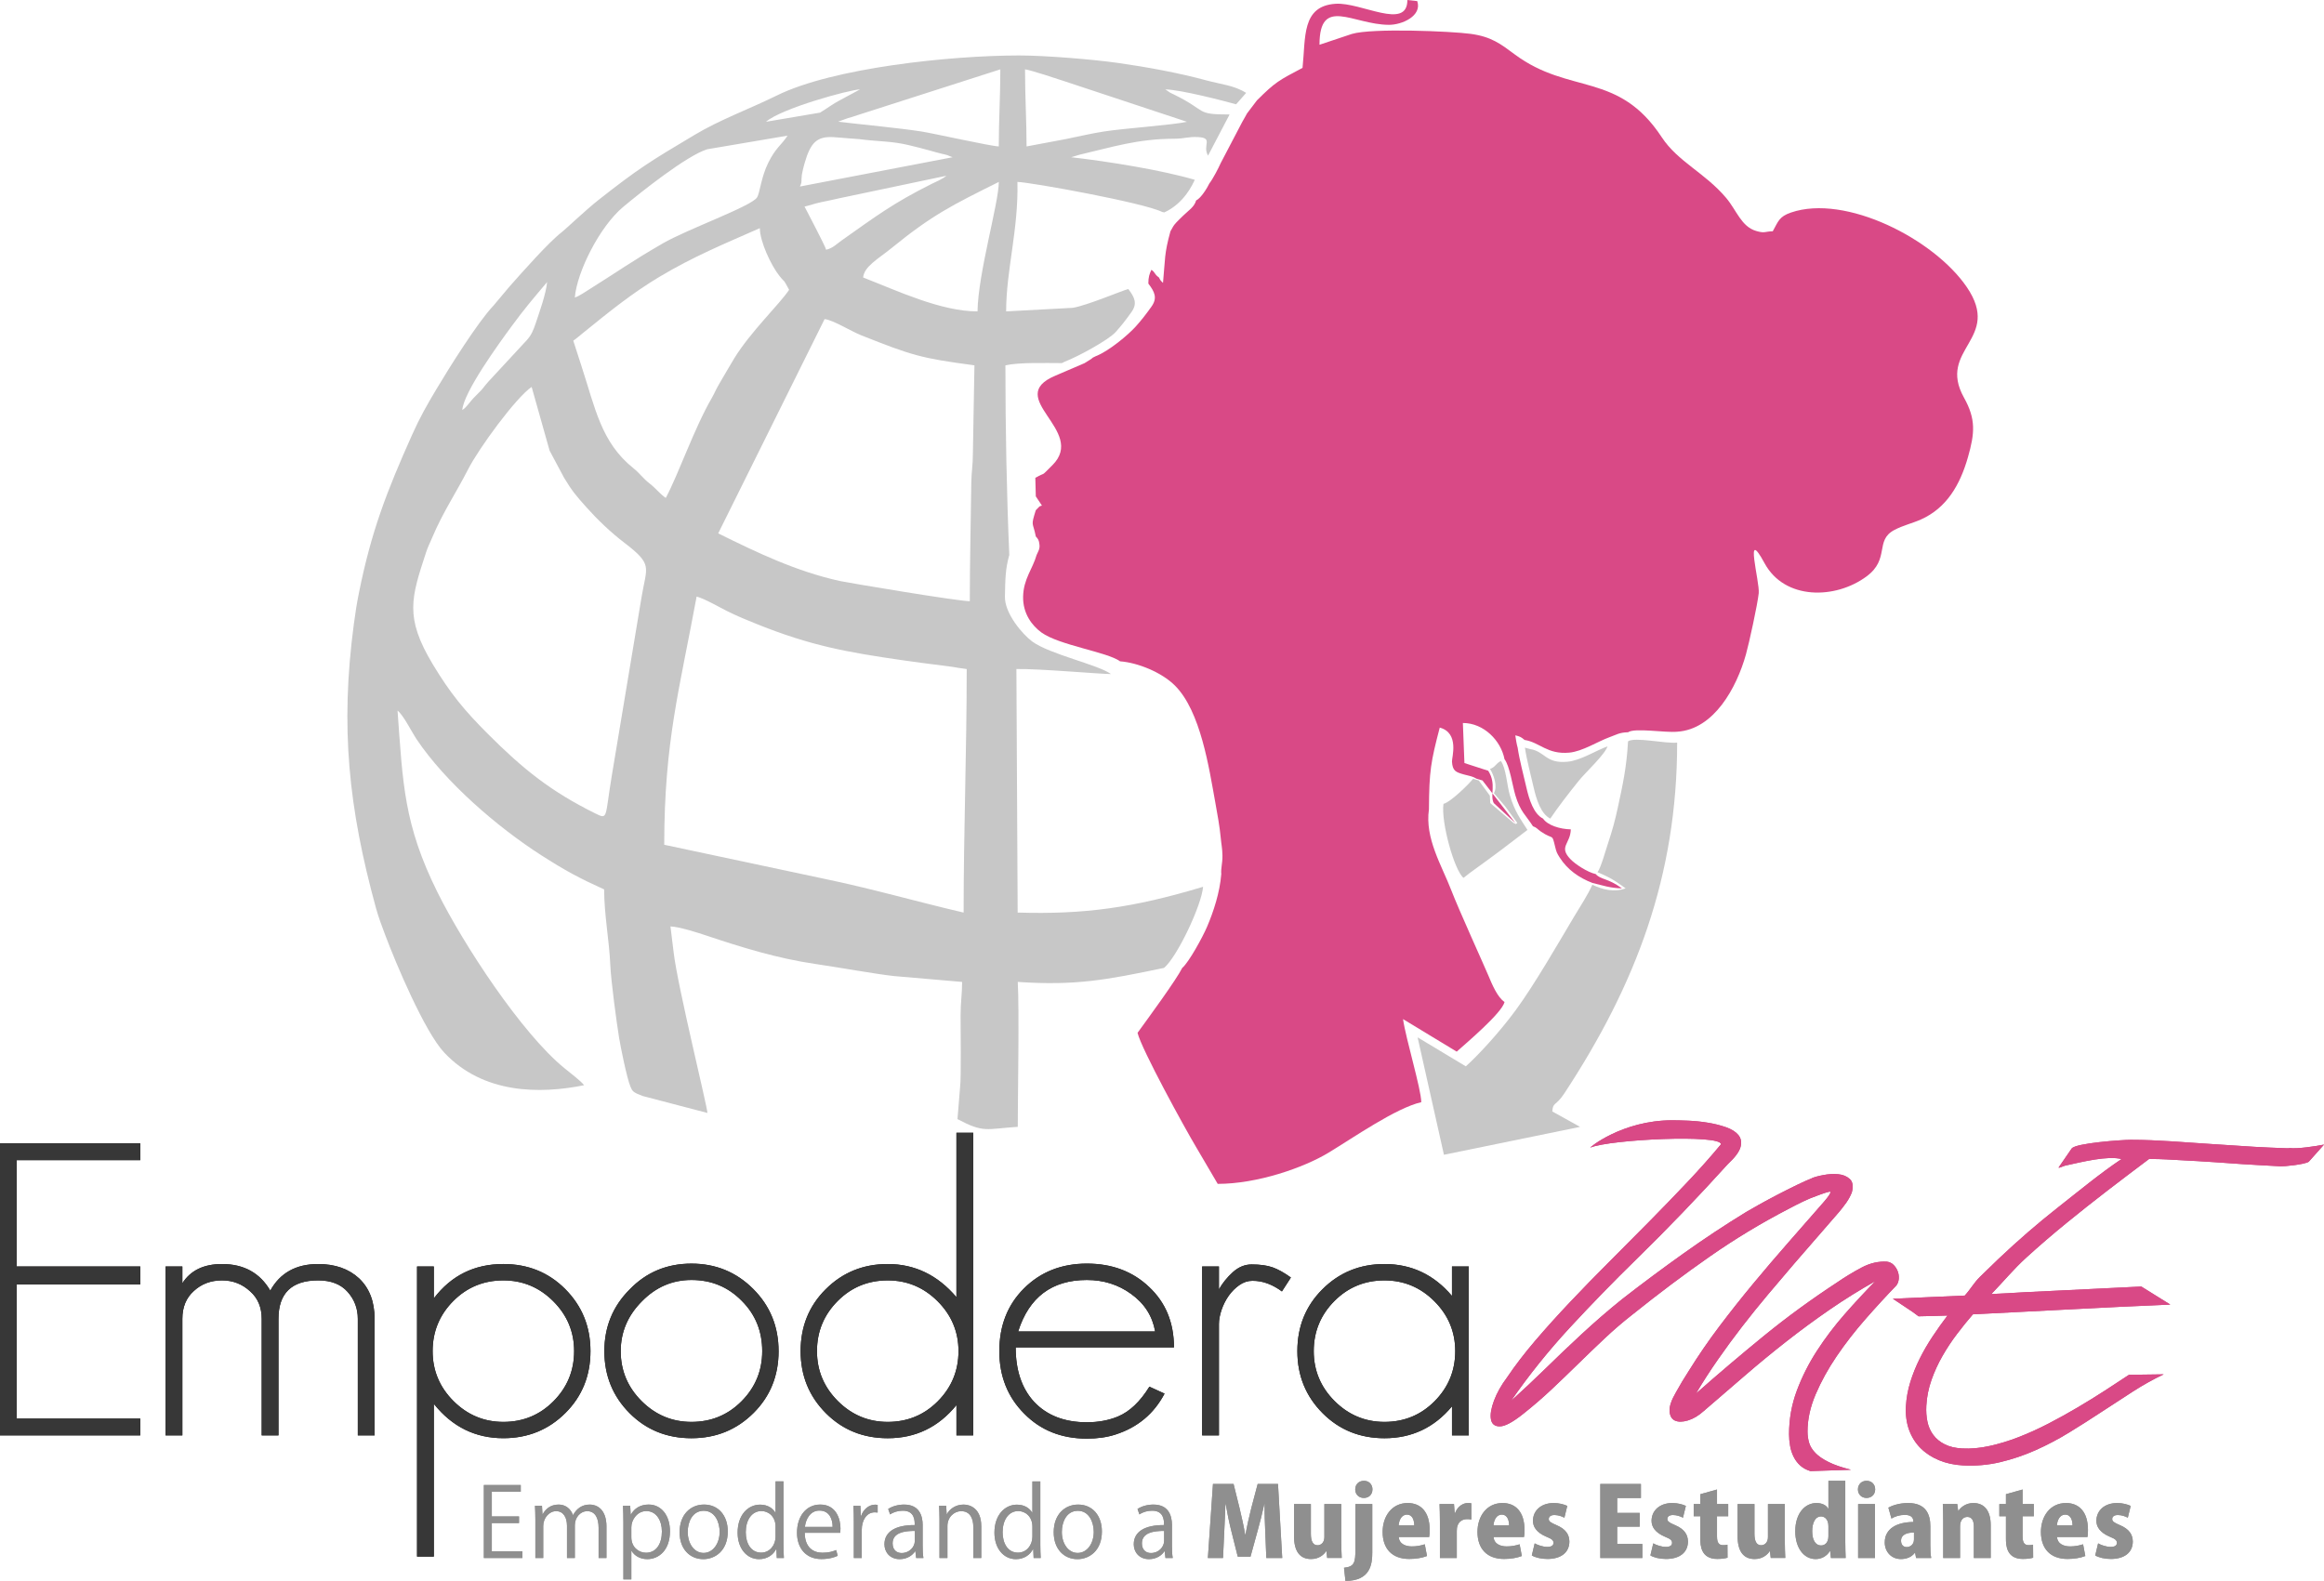 <svg xmlns="http://www.w3.org/2000/svg" xmlns:xlink="http://www.w3.org/1999/xlink" xmlns:xodm="http://www.corel.com/coreldraw/odm/2003" xml:space="preserve" width="46.252mm" height="31.468mm" style="shape-rendering:geometricPrecision; text-rendering:geometricPrecision; image-rendering:optimizeQuality; fill-rule:evenodd; clip-rule:evenodd" viewBox="0 0 1605.75 1092.48"> <defs>  <style type="text/css">   <![CDATA[    .fil2 {fill:#181717}    .fil5 {fill:#373737}    .fil0 {fill:#C7C7C7}    .fil1 {fill:#D94986}    .fil4 {fill:#8F8F8E;fill-rule:nonzero}    .fil7 {fill:#8F8F8F;fill-rule:nonzero}    .fil3 {fill:#BD487C;fill-rule:nonzero}    .fil6 {fill:#D94986;fill-rule:nonzero}   ]]>  </style> </defs> <g id="Capa_x0020_1">    <g>   <path class="fil0" d="M665.81 630.64c-33.05,-7.7 -63.34,-16.55 -97.06,-23.51l-109.8 -23.36c0,-71.29 10.6,-107.57 22.37,-171.5 4.9,1.14 15.76,7.33 20.94,9.95 7.03,3.54 14.16,6.44 21.52,9.38 36.09,14.41 60.26,18.96 99.96,24.67 8.18,1.17 18.76,2.58 27.26,3.63 13.74,1.72 4.79,0.8 16.94,2.44 0,57.13 -2.13,111.11 -2.13,168.3zm-298.47 -363.25l12.41 44.04 10.01 18.76c5.66,9.39 8.44,12.52 15.13,20.04 7.69,8.64 17.01,17.6 26.38,24.74 20.12,15.38 15.57,16.34 12.02,37.59l-20.54 123.27c-4.88,29.32 -2.48,30.71 -11.36,26.33 -30.73,-15.19 -49.88,-30.58 -74.13,-54.83 -16.51,-16.51 -25.99,-27.99 -38.15,-48.14 -19.71,-32.69 -14.91,-46.23 -4.77,-77.33 1.34,-4.1 2.78,-6.72 4.37,-10.54 7.07,-16.96 16.96,-31.7 24.6,-46.77 7.41,-14.62 33.26,-49.96 44.03,-57.16zm302.74 148.07c-8.33,0 -84.49,-12.8 -89.62,-13.93 -30.09,-6.6 -57.07,-19.5 -84.22,-32.95l73.51 -148.07c5.5,0.45 18.55,8.51 25.1,11.11 35.85,14.21 41.12,15.83 78.43,20.84l-1.07 60.72c0.01,8.24 -1.02,13.41 -1.1,20.2 -0.35,28.42 -1.03,54.22 -1.03,82.07zm-210.06 -71.38c-3.99,-2.67 -6.74,-6.54 -11.27,-10.03 -4.38,-3.38 -6.79,-7.04 -10.95,-10.36 -22.56,-18 -26.47,-41.59 -36.24,-71.35l-5.46 -16.91c2.13,-1.42 4.74,-3.74 7.13,-5.66 16.94,-13.72 33.26,-27.03 52.2,-38.35 23.8,-14.23 44.46,-22.67 69.58,-33.75 0,9.23 7.86,26.01 13.68,33.19 4.66,5.77 1.7,0.56 6.55,9.42 -6.8,10.15 -26.71,29.05 -37.89,47.32 -3.92,6.39 -6.81,11.65 -10.65,18.1 -1.97,3.31 -2.99,6.04 -4.76,9.1 -12.34,21.25 -22.77,52.03 -31.91,69.29zm-140.61 -60.72c1.05,-12.63 25.17,-45.76 33.93,-57.69 9.26,-12.61 14.49,-18.64 24.67,-30.73 -0.66,7.9 -5.37,20.98 -7.84,28.38 -1.74,5.17 -3.04,8.28 -6.27,11.84l-26.64 28.77c-4.28,4.85 -2.12,3.26 -8.53,9.58 -5.07,4.99 -5.55,7.32 -9.32,9.85zm356 -68.17c-25.28,0 -55.27,-14.18 -79.03,-23.44 0.64,-7.63 10.74,-13.09 19.33,-20.08 28.4,-23.14 41.97,-29.79 74.41,-45.95 0,14.57 -14.29,62.78 -14.71,89.48zm-104.6 -42.61c-0.64,-2.73 -13.23,-26.45 -14.91,-29.83 4.05,-0.94 7.42,-2.23 11.79,-3.11 4.49,-0.92 7.69,-1.57 12.28,-2.64l73.93 -15.55c-2.65,2.3 -7.1,4.09 -10.29,5.68 -26.48,13.26 -38.09,22.08 -62.14,39.07 -3.43,2.41 -5.93,5.28 -10.66,6.38zm-18.11 -43.69c1.7,-3.55 0.71,-3.7 1.36,-8.23 0.25,-1.79 1.2,-5.61 1.83,-7.75 4.15,-14.43 8.49,-18.86 20.23,-18.13l17.83 1.39c11.78,1.59 22.69,1.31 34.18,4.18 4.63,1.15 10.64,2.56 15.25,3.93 2.55,0.76 5.3,1.49 7.55,2.03 1.65,0.39 1.9,0.38 3.43,0.83l3.81 1.52 -105.46 20.23zm-155.53 76.7c1.48,-17.78 17.21,-49.04 33.34,-62.54 12.26,-10.25 43.92,-35.48 58.1,-39.9l55.57 -9.42c-4.69,7.02 -8.09,8.21 -13.31,18.65 -5.07,10.13 -5.77,20.99 -7.84,24.11 -4.11,6.2 -47.88,21.75 -65.18,31.76 -21.84,12.63 -30.57,19.11 -49.81,31.15 -2.72,1.7 -8.23,5.49 -10.86,6.18zm311.06 -157.66c3.53,0.3 23.58,6.98 27.83,8.39l84.02 27.83c-9.65,2.25 -42.27,4.41 -57.22,6.7 -8.22,1.25 -17.7,3.49 -26.66,5.29l-26.9 5.06c0,-17.76 -1.07,-34.36 -1.07,-53.26zm-18.12 53.26c-5.36,-0.12 -45.8,-9.16 -53.56,-10.35 -15.87,-2.44 -40.28,-4.69 -57.23,-6.7 0.22,-0.15 0.56,-0.6 0.67,-0.39l5.47 -1.99c2.39,-0.65 4.37,-1.28 7.3,-2.28l98.41 -31.56c0,19.08 -1.07,34.97 -1.07,53.26zm-95.87 -39.41l-13.86 7.45c-4.79,2.46 -9,5.73 -13.77,8.6l-37.35 6.32c10.69,-9.28 57.88,-22.21 64.98,-22.37zm210.93 0l-2.08 -1.23 2.08 1.23zm-210.93 0l2.29 -0.59 -2.29 0.59zm210.06 607.09c9.14,-7.74 25.97,-43.31 26.96,-56.06 -48.34,14.6 -82.44,19.21 -128.11,17.82l-0.87 -168.3c14.88,-0.33 58.02,3.48 65.35,3.48 -8.65,-6.42 -42.14,-13.59 -54.32,-22.43 -6.48,-4.69 -19.22,-19.35 -18.96,-31.12 0.25,-12.19 0.28,-19.06 3.02,-28.76 -1.85,-42.62 -2.69,-88.55 -2.69,-131.02 9.37,-2.18 28.05,-1.56 39.02,-1.56l2.13 -1.04c8.99,-3.45 30.03,-14.86 35.06,-20.45 4.13,-4.59 6.94,-8.26 10.84,-13.69 4.24,-5.94 2.36,-10.12 -2.13,-16.01 -4.03,0.97 -28.73,11.47 -38.4,12.99l-46.01 2.47c0,-28.51 8.59,-56.47 7.8,-89.48 9.7,0.32 87.51,14.44 100.01,20.77l1.49 0.31c13.85,-6.38 19.63,-19.56 21.03,-22.54 -22.78,-6.69 -59.38,-12.62 -85.35,-15.59l5.72 -1.74c23.11,-5.35 39.86,-10.97 65.66,-11.05 6.8,-0.01 9.32,-1.46 16.01,-1.15 11.31,0.54 2.91,5.65 7.14,12.82l14.87 -28.42c-24.07,0 -14.79,-2.19 -38.38,-13.78 -1.43,-0.7 -1.73,-0.78 -2.85,-1.41l-3.17 -2.16c10.67,0.23 40.15,7.86 48.91,10.31l6.93 -7.88c-8.18,-5.21 -17.46,-5.93 -27.29,-8.6 -19.24,-5.23 -41.15,-9.26 -61.39,-12.12 -17.66,-2.5 -50.52,-5.16 -68.37,-5.15 -47.39,0.06 -128.39,8.5 -167.26,27.69 -18.85,9.31 -38.81,16.46 -56.89,27.26 -31.03,18.52 -38.42,23 -66.06,44.73 -9.31,7.33 -22.66,20.15 -25.55,22.38 -9.32,7.19 -27.67,28.07 -36.03,37.48l-11.19 13.31c-10.86,11.39 -30.72,43.14 -39.34,57.59 -6.68,11.18 -11.44,19.49 -17.03,31.99 -17.27,38.64 -28.07,66.29 -36.67,109.26 -1.42,7.12 -2.33,12.77 -3.43,21.08 -9.55,71.6 -3.62,127.47 15.24,196.33 1.8,6.54 4.09,12.51 6.24,18.26 7.58,20.28 27.43,67.25 40.88,81.63 26.93,28.77 66.21,28.79 96.7,22.62 -1.7,-2.53 -10.51,-9.27 -13.69,-11.87 -29.36,-23.92 -69.5,-85.07 -87.52,-121.29 -23.45,-47.14 -23.98,-75.32 -27.68,-125.71 3.94,2.89 9.77,14.72 13.19,19.83 19.88,29.69 55.8,60.69 86.08,80.1 16.66,10.68 26.06,15.73 43.48,23.64 0,17.4 3.53,35.24 4.25,52.21 0.48,10.95 4.32,39.57 6.09,50.38 1.06,6.52 5.38,27.86 7.84,33.71 1.31,3.1 1.69,3.94 8.45,6.46l44.74 11.71c-0.1,-4.52 -20.6,-87.41 -23.34,-110.87l-2.21 -18.03c5.92,0.14 19.64,4.57 24.64,6.25 23.82,7.99 49.32,15.9 75.16,19.64 15.39,2.24 42.85,7.15 54.46,8.39l47.26 4.07c0,8.67 -1.08,14.01 -1.06,23.43 0.01,8.36 0.45,43.29 -0.3,48.72l-1.84 22.66c18.29,9.68 19.46,6.79 41.65,5.33 0,-19.96 1.1,-81.01 0,-100.14 39.71,2.67 60.87,-1.26 101.09,-9.7z"></path>  </g>  <path class="fil0" d="M1103.81 602.75c6.49,2.85 9.48,3.88 19.4,11.15 -8.14,2.94 -16.12,0.8 -22.98,-2.5 -3.66,7.95 -7.91,14.12 -12.43,21.72 -11.47,19.26 -27.65,47.41 -40.52,64.93 -11.92,16.23 -26.7,31.88 -34.47,38.84l-33.33 -20.04 18.2 81.15 94.04 -19.28 -19.18 -10.65c0.57,-6.93 2.24,-3.18 8.52,-12.78 49.25,-75.05 77.76,-149.9 77.76,-242.11 -8.19,0.85 -29.35,-4.13 -33.94,-0.88 -1.01,18.16 -3.67,30.05 -7.18,46.34 -1.77,8.3 -3.87,15.79 -6.42,23.41 -1.72,5.18 -5.13,17.56 -7.49,20.71z"></path>  <path class="fil0" d="M1029.53 531.38c2.63,4.16 5.4,12.19 2.67,16.72l7.87 9.25 8.3 11.33 -0.95 0.77 -1.66 -0.77 -16.08 -13.72 -0.27 -5.13 -7.66 -10.5 -3.94 -1.14c-2.65,3.42 -15.53,16.17 -20.45,17.31 -1.82,12.44 7.53,46.14 13.86,51.15 3.51,-3.09 13.14,-9.58 26.31,-19.52l17.86 -13.61c-4.78,-7.55 -8.73,-12.51 -12.14,-23.91 -2,-6.69 -2.66,-19.06 -6.26,-23.74 -3.76,2 -3.72,4.24 -7.47,5.51z"></path>  <path class="fil0" d="M1057.14 517.61l-3.5 -0.95c1.17,8.27 4.1,19.08 6.01,27.45 1.96,8.61 5.14,18.43 11.52,21.57 5.06,-7.59 12.74,-17.53 19.81,-26.31 4.3,-5.33 18.05,-18.13 19.72,-23.61 -7.93,2.86 -18.62,9.8 -27.67,10.63 -15.26,1.42 -15.38,-7.14 -25.89,-8.77z"></path>  <path class="fil1" d="M868.55 69.25l-6.93 9.14c-1.13,2.16 -2.03,3.59 -3.25,5.78l-14.87 28.41c-1.58,3.57 -5.47,11.1 -7.91,14.2 -1.4,2.96 -5.75,10.17 -9.13,11.73 -1.24,4.58 -5.61,7.19 -8.79,10.36 -1.79,1.8 -3.13,2.96 -4.83,4.78 -2.57,2.77 -2.31,3.21 -4.12,6.15 -4.36,15.68 -3.59,19.18 -5.15,35.71 -1.6,-1.73 -1.37,-0.99 -2.81,-3.76 -3.54,-2.57 -2.08,-3.04 -5.19,-5.33 -1.38,2.87 -2.13,5.11 -2.13,9.53 4.5,5.89 6.37,10.07 2.12,15.99 -3.9,5.45 -6.7,9.1 -10.84,13.71 -5.02,5.59 -18.52,17 -27.51,20.44l-2.13 1.05c-1.58,1.39 -0.49,0.47 -2.47,1.79 -0.75,0.5 -2.68,1.72 -3.28,2.04l-20.12 8.63c-36.31,15.3 22.05,37.85 -2.06,61.86 -9.08,9.06 -3.73,4.09 -11.8,8.76l0.33 12.79 4.25 6.39c-1.94,0.51 -1.08,0.22 -2.17,1.03l-2.1 2.17c-3.59,11.6 -2.01,7.67 0.02,18.11 1.53,1.78 2.2,2.33 2.54,5.76 0.28,2.85 -0.57,3.93 -1.98,7.02 -2.74,9.7 -9.08,16.57 -9.33,28.76 -0.25,11.77 6.2,20.14 12.68,24.84 12.18,8.83 45.67,13.5 54.32,19.92 12.09,0.88 28.71,7.55 37.92,16.77 17.77,17.77 23.54,56.93 27.87,80.77 1.4,7.67 3.07,17.02 3.71,23.99 0.49,5.33 1.14,7.5 1.23,12.66 0.08,5.54 -1.19,8.91 -0.81,12.81 -0.99,12.7 -5.34,25.93 -9.79,36.36 -3.13,7.35 -12.62,24.63 -17.17,28.5 -4.1,8.24 -23.6,34.82 -30.89,44.86 2.6,11.18 32.98,66.46 40.42,78.89l14.97 25.5c27.31,0 59.36,-11.14 76.5,-21.51 17.57,-10.62 46.59,-30.9 64.14,-34.95 0,-8.87 -10.65,-43.72 -12.6,-57.41l37.09 22.49c6.72,-6.02 31.21,-26.66 33.06,-34.31 -4.94,-3.25 -8.71,-12.31 -11.31,-18.57 -2.56,-6.15 -20.22,-44.95 -25.56,-58.8 -6.52,-16.94 -18.3,-35.77 -15.38,-55.79 0.15,-26.58 1.32,-32.92 7.47,-56.46 13.77,3.68 8.29,20.75 8.45,23.44 0.38,6.64 2.76,7.37 8.18,8.93 4.04,1.15 5.69,1.06 8.94,3.01l3.94 1.14 22.66 29.35 -14.83 -13.69c-2.88,-5.6 2.08,-12.98 -3.84,-22.35l-16.45 -5.33 -1.07 -27.69c14.51,0 26.33,12.26 28.76,25 3.6,4.67 5.52,18.3 7.52,24.99 3.41,11.41 7.36,13.84 12.14,21.38 2.68,0.92 2.71,1.74 5.45,3.64 8.91,6.15 7.52,0.81 9.85,10.42 0.92,3.83 1.29,4.55 3.15,7.5 5.33,8.42 13.29,14.02 22.62,17.6 7.52,1.8 11.99,3.53 20.44,3.76 -9.91,-7.26 -14.64,-5.86 -18.13,-9.88 -5.56,-1.2 -14.01,-6.67 -17.53,-10.36 -8.29,-8.7 0.07,-10.45 0.3,-20.54 -7.54,-0.16 -16.04,-2.81 -19.17,-7.43 -6.39,-3.15 -9.58,-12.97 -11.54,-21.58 -1.91,-8.37 -4.84,-19.18 -6.01,-27.45 -0.47,-1.4 -1.47,-6.69 -1.63,-8.51 3.32,0.77 4.21,1.31 6.39,3.18 10.51,1.63 15.66,10.18 30.93,8.77 9.05,-0.83 19.74,-7.76 27.67,-10.63 4.69,-1.64 6.75,-3.33 12.93,-3.45 4.58,-3.25 25.73,0.47 33.94,-0.38 25.41,-1.59 41.04,-30.39 47.48,-53.34 2.25,-8.02 8,-34.46 8.85,-42.33 0.86,-7.83 -10.4,-47.46 4.03,-20.78 13.85,25.58 48.99,25.09 70.52,9.1 16.28,-12.1 5.46,-24.78 19.11,-32.03 6.09,-3.22 12.26,-4.56 18.32,-7.24 17.75,-7.86 27.09,-23.82 32.58,-43.06 4.76,-16.68 5.56,-26.31 -2.72,-41.15 -18.88,-33.85 26.64,-40.2 1.9,-76.46 -22.64,-33.21 -83.76,-64.4 -121.42,-51.5 -8.27,2.83 -8.78,6.09 -12.62,12.96 -5.74,0.12 -5.34,1.58 -11.45,-0.21 -10.31,-3.01 -13.53,-14.32 -20.81,-22.91 -14.63,-17.3 -33.3,-24.92 -44.43,-41.85 -30.09,-45.74 -63.64,-29.12 -101.52,-57.21 -9.81,-7.28 -16.11,-12.27 -30.5,-14.24 -13.17,-1.81 -68.05,-4.14 -82.12,0.06l-22.35 7.47c0,-33.93 23.01,-13.89 47.95,-13.77 9.05,0.05 23.09,-6.17 19.59,-16.4l-6.82 -0.74c0,21.21 -31.93,1.37 -49.71,2.6 -23.5,1.6 -20.48,23.32 -22.73,44.28 -16.33,8.64 -18.64,9.64 -31.42,22.38z"></path>  <path class="fil2" d="M96.92 991.91l0 -11.59 -85.34 0 0 -92.69 85.34 0 0 -12.45 -85.34 0 0 -73.47 85.34 0 0 -11.59 -96.92 0 0 201.78 96.92 0zm202.83 46.22l0 0 0 37.56 -11.59 0 0 -28.97 0 0 0 -171.54 11.59 0 0 22.05c12.05,-15.82 28.07,-23.73 48.04,-23.73 16.96,0 31.18,5.74 42.68,17.24 11.67,11.67 17.51,25.99 17.51,42.95 0,16.95 -5.75,31.18 -17.23,42.67 -11.68,11.69 -26,17.51 -42.96,17.51 -19.4,0 -35.41,-7.91 -48.04,-23.74l0 67.99zm715.07 -46.22l0 -116.72 -11.59 0 0 20.36c-12.44,-14.7 -27.99,-22.05 -46.64,-22.05 -16.95,0 -31.27,5.84 -42.95,17.53 -11.49,11.49 -17.24,25.71 -17.24,42.67 0,16.95 5.85,31.27 17.53,42.95 11.49,11.49 25.72,17.23 42.67,17.23 18.85,0 34.39,-7.34 46.64,-22.03l0 20.06 11.59 0zm-9.33 -58.21c0,13.56 -4.8,25.14 -14.41,34.76 -9.42,9.42 -20.91,14.14 -34.48,14.14 -13.37,0 -24.86,-4.82 -34.48,-14.42 -9.6,-9.61 -14.4,-21.1 -14.4,-34.47 0,-13.57 4.8,-25.16 14.4,-34.76 9.42,-9.42 20.92,-14.13 34.48,-14.13 13.39,0 24.88,4.8 34.48,14.41 9.61,9.6 14.41,21.1 14.41,34.48zm-113.57 -50.88c-4.7,-3.38 -8.94,-5.74 -12.71,-7.05 -3.76,-1.32 -8.57,-1.98 -14.41,-1.98 -4.7,0 -9.04,1.79 -12.99,5.36 -3.96,3.59 -7.15,7.54 -9.6,11.88l0 -15.84 -11.6 0 0 116.72 11.6 0 0 -76.86c0,-3.01 0.6,-6.31 1.83,-9.9 1.23,-3.58 2.88,-6.82 4.95,-9.75 2.07,-2.91 4.52,-5.36 7.35,-7.35 2.83,-1.97 5.84,-2.96 9.04,-2.96 3.77,0 7.36,0.66 10.74,1.98 3.39,1.31 6.6,3.1 9.61,5.37l6.21 -9.62zm-80.78 48.33c0,-17.15 -5.75,-31.09 -17.23,-41.83 -11.3,-10.74 -25.62,-16.11 -42.95,-16.11 -17.53,0 -32.03,5.75 -43.53,17.23 -11.3,11.3 -16.95,25.72 -16.95,43.25 0,17.33 5.75,31.75 17.23,43.23 11.3,11.49 25.72,17.24 43.24,17.24 7.35,0 13.94,-0.94 19.78,-2.83 15.26,-4.9 26.56,-14.32 33.91,-28.27l-10.46 -4.8c-6.41,10.36 -13.65,17.24 -21.76,20.63 -6.41,2.65 -13.56,3.97 -21.47,3.97 -15.46,0 -27.6,-4.72 -36.46,-14.13 -8.47,-9.23 -12.71,-21.76 -12.71,-37.59l109.36 0zm-12.99 -11.02l-94.67 0c7.54,-23.74 23.37,-35.6 47.48,-35.6 11.49,0 21.67,3.19 30.52,9.6 9.22,6.6 14.78,15.26 16.67,26zm-125.72 71.78l0 -209.13 -11.59 0 0 113.61c-12.99,-15.26 -28.82,-22.89 -47.47,-22.89 -16.96,0 -31.28,5.84 -42.96,17.53 -11.49,11.49 -17.23,25.71 -17.23,42.67 0,16.95 5.84,31.27 17.53,42.95 11.49,11.49 25.71,17.23 42.67,17.23 19.22,0 35.04,-7.62 47.47,-22.89l0 20.92 11.59 0zm-10.17 -58.21c0,13.56 -4.81,25.14 -14.41,34.76 -9.42,9.42 -20.92,14.14 -34.48,14.14 -13.37,0 -24.88,-4.82 -34.48,-14.42 -9.61,-9.61 -14.41,-21.1 -14.41,-34.47 0,-13.57 4.8,-25.16 14.41,-34.76 9.42,-9.42 20.91,-14.13 34.48,-14.13 13.37,0 24.86,4.8 34.48,14.41 9.6,9.6 14.41,21.1 14.41,34.48zm-124.31 0c0,-16.96 -5.84,-31.28 -17.51,-42.95 -11.68,-11.69 -25.91,-17.53 -42.68,-17.53 -16.95,0 -31.17,5.93 -42.67,17.81 -11.67,11.67 -17.51,25.9 -17.51,42.67 0,16.95 5.84,31.27 17.51,42.95 11.5,11.49 25.72,17.23 42.67,17.23 16.96,0 31.28,-5.83 42.97,-17.51 11.49,-11.49 17.23,-25.72 17.23,-42.67zm-11.3 0c0,13.56 -4.8,25.14 -14.41,34.76 -9.42,9.42 -20.91,14.14 -34.48,14.14 -13.37,0 -24.86,-4.82 -34.48,-14.42 -9.6,-9.61 -14.4,-21.1 -14.4,-34.47 0,-13.19 4.9,-24.68 14.69,-34.48 9.61,-9.8 21.01,-14.7 34.19,-14.7 13.76,0 25.34,4.8 34.76,14.41 9.43,9.42 14.13,21 14.13,34.76zm-129.96 0c0,13.56 -4.8,25.14 -14.41,34.76 -9.42,9.42 -20.91,14.14 -34.48,14.14 -13.38,0 -24.86,-4.82 -34.48,-14.42 -9.6,-9.61 -14.4,-21.1 -14.4,-34.47 0,-13.57 4.8,-25.16 14.4,-34.76 9.43,-9.42 20.92,-14.13 34.48,-14.13 13.39,0 24.88,4.8 34.48,14.41 9.61,9.6 14.41,21.1 14.41,34.48zm-137.87 58.21l0 -80.54c0,-11.87 -3.58,-21.2 -10.74,-27.97 -7.16,-6.6 -16.57,-9.89 -28.26,-9.89 -15.26,0 -26.28,6.12 -33.07,18.37 -7.15,-12.25 -18.27,-18.37 -33.34,-18.37 -12.63,0 -21.76,4.42 -27.41,13.29l0 -11.6 -11.6 0 0 116.72 11.6 0 0 -80.54c0,-8.09 2.64,-14.51 7.91,-19.22 5.27,-4.9 11.77,-7.35 19.5,-7.35 7.53,0 14.04,2.55 19.5,7.63 5.28,4.7 7.91,11.02 7.91,18.93l0 80.54 11.59 0 0 -80.54c0,-17.71 9.14,-26.56 27.41,-26.56 8.86,0 15.64,2.63 20.34,7.91 4.71,5.28 7.07,11.49 7.07,18.65l0 80.54 11.59 0z"></path>  <path class="fil3" d="M1499.49 901.54c-22.62,0.94 -45.14,2.01 -67.6,3.21 -22.44,1.2 -45.34,2.36 -68.71,3.51 -3.63,4.19 -7.31,8.71 -10.98,13.57 -3.69,4.86 -7.05,9.94 -10.09,15.26 -3.04,5.33 -5.57,10.85 -7.59,16.59 -2.02,5.74 -3.21,11.66 -3.54,17.73 -0.22,3.9 0.04,7.57 0.76,11.02 0.72,3.45 2.08,6.52 4.07,9.19 1.99,2.67 4.61,4.83 7.88,6.46 3.26,1.66 7.26,2.61 12,2.87 5.96,0.33 12.27,-0.23 18.93,-1.7 6.67,-1.46 13.44,-3.52 20.28,-6.19 6.86,-2.67 13.74,-5.79 20.65,-9.38 6.91,-3.58 13.61,-7.3 20.1,-11.15 6.49,-3.84 12.75,-7.7 18.75,-11.59 6.01,-3.87 11.55,-7.5 16.61,-10.88l23.99 -0.32c-7.14,3.38 -14.26,7.35 -21.33,11.9 -7.08,4.54 -14.29,9.23 -21.64,14.07 -7.34,4.84 -14.79,9.58 -22.36,14.22 -7.58,4.64 -15.33,8.72 -23.27,12.25 -7.95,3.53 -16.1,6.28 -24.43,8.25 -8.34,1.97 -16.95,2.72 -25.82,2.23 -5.96,-0.33 -11.42,-1.52 -16.36,-3.56 -4.95,-2.03 -9.19,-4.8 -12.71,-8.29 -3.53,-3.49 -6.18,-7.69 -7.99,-12.6 -1.8,-4.93 -2.53,-10.43 -2.2,-16.5 0.32,-5.6 1.32,-11.15 3.03,-16.67 1.72,-5.51 3.87,-10.87 6.48,-16.11 2.6,-5.22 5.57,-10.32 8.89,-15.33 3.33,-5 6.77,-9.83 10.32,-14.51 -2.57,0.1 -5.35,0.18 -8.34,0.27 -3,0.07 -6.87,0.16 -11.64,0.27 -2.34,-1.84 -5.22,-3.86 -8.63,-6.06 -3.41,-2.19 -6.47,-4.23 -9.17,-6.09l49.7 -2.18c4.03,-4.42 6.25,-8.71 10.44,-12.86 4.19,-4.15 8.47,-8.3 12.85,-12.46 13.64,-12.91 27.32,-24.74 41.03,-35.51 13.95,-10.96 29.41,-23.78 44.02,-33.51 -9.64,-2.41 -26.41,1.76 -38.93,4.53 -1.49,0.33 -5.25,2.33 -4.41,1.09l8.86 -12.87c2.61,-3.79 34.79,-6.04 40.77,-6.04 19.7,0.01 36.94,1.76 56.2,2.93 9.42,0.58 19.25,1.24 29.44,1.91 5.86,0.38 14.65,0.7 22.34,0.99 0.34,0.01 0.71,-0.06 1.08,0.01 0.23,0.05 0.55,-0.19 0.8,-0.16 5.27,0.7 18.13,-1.24 23.76,-2.39l-10.6 11.89c-3.23,1.95 -17.17,3.26 -19.36,3.12 -9.45,-0.55 -20.53,-1.08 -26.54,-1.51 -7.41,-0.52 -13.58,-0.97 -18.5,-1.3 -4.91,-0.33 -8.99,-0.59 -12.21,-0.77 -3.22,-0.17 -6.3,-0.34 -9.21,-0.5 -4.13,-0.23 -8.14,-0.45 -12.04,-0.67 -3.88,-0.21 -8.02,-0.32 -12.42,-0.32 -9.54,7.15 -19.09,14.41 -28.65,21.74 -9.54,7.34 -19.02,14.83 -28.4,22.49 -9.39,7.65 -18.59,15.56 -27.57,23.72 -8.99,8.14 -15.86,16.63 -24.4,25.43 1.47,-0.04 1.16,-0.1 2.88,-0.18 1.7,-0.09 5.9,-0.25 8.78,-0.45 2.88,-0.21 6.6,-0.43 11.19,-0.66 4.58,-0.23 10.48,-0.52 17.7,-0.85 7.21,-0.33 15.96,-0.76 26.23,-1.28 10.26,-0.53 22.56,-1.14 36.87,-1.81l19.99 12.45zm-400.58 -108.51c-1.53,0.64 21.65,-18.86 56.5,-18.86 2.91,0 6.6,0.09 11.03,0.27 4.43,0.18 8.91,0.64 13.4,1.37 4.49,0.72 8.68,1.75 12.56,3.1 3.9,1.33 6.78,3.12 8.66,5.37 1.89,2.24 2.4,5.01 1.56,8.29 -0.84,3.28 -3.77,7.22 -8.75,11.84 -10.34,11.43 -20.72,22.57 -31.17,33.45 -10.46,10.88 -21.33,21.84 -32.63,32.9 -15.19,14.83 -30.25,30.33 -45.21,46.48 -14.94,16.17 -28.55,33.12 -40.82,50.85 3.52,-3.16 7.37,-6.71 11.57,-10.65 4.19,-3.95 8.23,-7.81 12.11,-11.57 7.66,-7.53 16.01,-15.49 25.06,-23.88 9.06,-8.38 18.32,-16.4 27.8,-24.05 13.73,-10.69 27.89,-21.24 42.46,-31.62 14.59,-10.4 29.05,-19.96 43.38,-28.71 1.82,-1.1 4.74,-2.77 8.76,-5.02 4.01,-2.24 8.29,-4.55 12.85,-6.92 4.55,-2.37 9.03,-4.62 13.4,-6.75 4.37,-2.12 7.84,-3.67 10.39,-4.64l-0.18 0c1.95,-0.86 4.71,-1.61 8.29,-2.28 3.59,-0.67 7,-0.86 10.21,-0.55 3.22,0.31 5.86,1.4 7.93,3.28 2.07,1.89 2.55,4.95 1.46,9.2 -0.37,0.98 -0.88,2.11 -1.54,3.38 -0.67,1.27 -1.43,2.52 -2.28,3.74 -0.86,1.21 -1.74,2.4 -2.65,3.55 -0.92,1.15 -1.68,2.09 -2.28,2.83l-31.17 35.91c-5.95,6.92 -11.97,14 -18.04,21.23 -6.08,7.24 -12.04,14.61 -17.87,22.16 -5.83,7.53 -11.45,15.19 -16.85,22.96 -5.41,7.78 -10.42,15.54 -15.04,23.33 15.55,-13.74 31.23,-27.04 47.02,-39.93 15.8,-12.87 32.51,-25.08 50.13,-36.63 5.83,-4.01 11.64,-7.53 17.4,-10.57 5.77,-3.04 11.57,-4.37 17.4,-4.02 1.83,0.25 3.34,0.98 4.55,2.19 1.23,1.21 2.17,2.65 2.83,4.28 0.67,1.64 0.94,3.37 0.82,5.19 -0.12,1.83 -0.66,3.41 -1.64,4.74 -7.04,7.29 -14.22,15.1 -21.51,23.42 -7.29,8.33 -13.88,16.83 -19.78,25.52 -5.89,8.68 -10.72,17.44 -14.49,26.25 -3.76,8.81 -5.65,17.4 -5.65,25.8 0,2.67 0.37,5.25 1.09,7.74 0.74,2.5 2.19,4.86 4.37,7.1 2.19,2.26 5.25,4.35 9.21,6.3 3.94,1.95 9.09,3.71 15.41,5.28l-28.07 0.92c-2.79,-0.86 -5.15,-2.13 -7.02,-3.83 -1.89,-1.69 -3.4,-3.7 -4.55,-6.02 -1.16,-2.3 -1.99,-4.8 -2.46,-7.47 -0.49,-2.67 -0.74,-5.4 -0.74,-8.21 0,-10.45 1.8,-20.47 5.38,-30.07 3.59,-9.6 8.23,-18.81 13.95,-27.62 5.71,-8.8 12.09,-17.22 19.13,-25.24 7.05,-8.02 14.1,-15.62 21.15,-22.78 -10.81,6.07 -21.3,12.6 -31.45,19.59 -10.14,6.98 -20.11,14.31 -29.88,21.96 -9.79,7.66 -19.39,15.56 -28.81,23.7 -9.4,8.13 -18.86,16.28 -28.34,24.42 -3.64,3.28 -7.32,5.46 -11.02,6.57 -3.71,1.09 -6.69,1.11 -8.93,0.09 -2.25,-1.03 -3.5,-3.19 -3.74,-6.47 -0.24,-3.28 1.27,-7.72 4.56,-13.31 1.33,-2.42 2.73,-4.86 4.19,-7.29 1.46,-2.42 2.98,-4.86 4.56,-7.29 6.57,-10.57 13.61,-20.84 21.14,-30.8 7.54,-9.97 15.28,-19.75 23.24,-29.35 7.96,-9.6 16.1,-19.14 24.42,-28.62 8.33,-9.48 16.62,-18.95 24.88,-28.43 2.8,-3.28 4.2,-5.41 4.2,-6.38 0,-0.25 -0.34,-0.31 -1.01,-0.18 -0.67,0.12 -1.45,0.33 -2.37,0.64 -0.91,0.31 -1.91,0.64 -3,1.01 -1.1,0.37 -2.07,0.72 -2.92,1.09 -3.16,1.09 -6.38,2.44 -9.66,4 -3.28,1.58 -6.51,3.22 -9.67,4.92 -18.83,9.73 -37.09,20.75 -54.77,33.08 -17.67,12.33 -35.44,25.67 -53.31,40.01 -6.69,5.23 -13.1,10.73 -19.23,16.5 -6.13,5.77 -12.23,11.64 -18.32,17.59 -6.07,5.95 -12.23,11.88 -18.49,17.77 -6.26,5.89 -12.85,11.57 -19.78,17.04 -7.04,5.6 -12.33,8.42 -15.85,8.47 -3.53,0.06 -5.6,-1.54 -6.21,-4.83 -0.6,-3.28 0.1,-7.59 2.1,-12.95 2,-5.34 5.01,-10.69 9.02,-16.03 5.47,-8.14 11.94,-16.58 19.41,-25.34 7.47,-8.75 15.53,-17.67 24.15,-26.79 8.62,-9.12 17.59,-18.32 26.89,-27.62 9.29,-9.29 18.5,-18.57 27.62,-27.8 9.11,-9.23 17.92,-18.34 26.43,-27.34 8.5,-8.99 16.28,-17.75 23.33,-26.25 0,-7.02 -76.47,-3.39 -90.23,2.28z"></path>  <path class="fil4" d="M360.94 1072.02l-21.12 0 0 -19.52 18.8 0 0 -4.57 -18.8 0 0 -17.08 19.99 0 0 -4.63 -25.49 0 0 50.44 26.61 0 0 -4.63zm58.09 -17.07c0,-12.38 -7.02,-15.22 -11.45,-15.22 -5.56,0 -9.2,2.9 -11.59,7.21l-0.12 0c-1.53,-4.31 -5.17,-7.21 -9.86,-7.21 -5.7,0 -9.02,3.11 -11,6.61l-0.2 0 -0.33 -5.76 -4.83 0c0.12,2.98 0.26,5.61 0.26,9.32l0 26.75 5.43 0 0 -22.06c0,-5.67 4.18,-10.31 8.88,-10.31 5.09,0 7.54,4.37 7.54,10.13l0 22.24 5.43 0 0 -22.71c0,-5.49 4.04,-9.66 8.47,-9.66 5.43,0 7.94,4.51 7.94,11.53l0 20.84 5.43 0 0 -21.7zm16.73 -8.28l-0.33 -6.09 -4.97 0c0.14,3.31 0.27,6.93 0.27,11.62l0 39.22 5.49 0 0 -19.72 0.14 0c2.12,3.56 6.1,5.74 10.86,5.74 7.94,0 15.69,-6.08 15.69,-19.29 0,-11.1 -6.16,-18.43 -14.7,-18.43 -5.63,0 -9.8,2.51 -12.31,6.94l-0.14 0zm0.45 8.75c0,-5.24 4.18,-11.2 10.34,-11.2 7.01,0 10.78,6.61 10.78,14.1 0,8.61 -3.9,14.7 -10.99,14.7 -4.88,0 -10.13,-3.7 -10.13,-10.72l0 -6.88zm50.23 -15.69c-9.21,0 -16.88,6.81 -16.88,19.13 0,11.65 7.14,18.59 16.41,18.59 8.01,0 16.88,-5.69 16.88,-19.13 0,-11.05 -6.55,-18.59 -16.41,-18.59zm10.79 18.8c0,8.13 -4.57,14.62 -11.12,14.62 -6.49,0 -10.93,-6.49 -10.93,-14.5 0,-6.94 3.25,-14.62 11.05,-14.62 7.89,0 11,8.07 11,14.5zm44.12 -34.82l-5.49 0 0 21.64 -0.14 0c-1.65,-2.98 -5.23,-5.56 -10.52,-5.56 -8.42,0 -15.55,7.15 -15.55,19.33 0,11.12 6.48,18.33 14.82,18.33 5.83,0 9.93,-3.17 11.78,-6.94l0.19 0 0.27 6.15 4.9 0c-0.14,-2.45 -0.27,-6.01 -0.27,-8.93l0 -44.02zm-5.49 38.26c0,5.76 -3.97,10.98 -9.93,10.98 -7.08,0 -10.65,-6.49 -10.65,-14.1 0,-8.28 4.04,-14.64 10.85,-14.64 4.64,0 9.74,3.58 9.74,10.79l0 6.96zm41.87 9.2c-2.25,0.92 -4.96,1.85 -9.46,1.85 -6.49,0 -12.18,-3.77 -12.25,-13.77l24.56 0c0.07,-0.86 0.14,-1.79 0.14,-3.05 0,-6.28 -2.84,-16.47 -13.96,-16.47 -9.74,0 -16.08,8.13 -16.08,19.46 0,10.79 6.28,18.2 16.8,18.2 5.5,0 9.27,-1.26 11.32,-2.26l-1.06 -3.97zm-21.58 -16.02c0.52,-4.97 3.44,-11.26 10.05,-11.26 7.09,0 9.14,6.36 9.08,11.26l-19.13 0zm50.27 -15.16c-0.59,-0.06 -1.05,-0.2 -1.64,-0.2 -4.44,0 -8.22,3.25 -9.8,7.74l-0.21 0 -0.26 -6.94 -4.84 0c0.21,3.44 0.27,6.94 0.27,10.79l0 25.28 5.49 0 0 -19.58c0,-6.1 3.05,-11.99 9.01,-11.99 0.78,0 1.39,0.07 1.97,0.14l0 -5.23zm31.1 14.1c0,-7.14 -2.65,-14.35 -12.85,-14.35 -4.03,0 -8.07,1.11 -10.98,3.03l1.32 3.77c2.45,-1.72 5.69,-2.57 8.81,-2.57 8.2,0 8.2,6.87 8.2,9.92 -13.37,-0.06 -20.92,4.64 -20.92,13.3 0,5.23 3.65,10.26 10.53,10.26 5.09,0 8.8,-2.58 10.65,-5.43l0.19 0 0.53 4.63 5.03 0c-0.47,-2.51 -0.53,-5.62 -0.53,-8.6l0 -13.97zm-5.43 10.65c0,4.37 -3.78,8.48 -9.13,8.48 -3.31,0 -6.22,-2.05 -6.22,-6.69 0,-7.6 8.54,-8.6 15.36,-8.6l0 6.81zm45.9 -10.05c0,-12.25 -7.68,-14.95 -12.17,-14.95 -5.62,0 -9.8,3.17 -11.59,6.67l-0.14 0 -0.33 -5.82 -4.9 0c0.14,2.91 0.27,5.61 0.27,9.32l0 26.75 5.49 0 0 -22.06c0,-6.33 4.78,-10.31 9.47,-10.31 6.3,0 8.42,5.17 8.42,11.06l0 21.31 5.49 0 0 -21.97zm40.82 -30.97l-5.49 0 0 21.64 -0.14 0c-1.65,-2.98 -5.23,-5.56 -10.53,-5.56 -8.4,0 -15.55,7.15 -15.55,19.33 0,11.12 6.49,18.33 14.83,18.33 5.82,0 9.93,-3.17 11.78,-6.94l0.19 0 0.27 6.15 4.9 0c-0.14,-2.45 -0.27,-6.01 -0.27,-8.93l0 -44.02zm-5.49 38.26c0,5.76 -3.98,10.98 -9.93,10.98 -7.08,0 -10.65,-6.49 -10.65,-14.1 0,-8.28 4.03,-14.64 10.85,-14.64 4.63,0 9.74,3.58 9.74,10.79l0 6.96zm31.61 -22.24c-9.2,0 -16.88,6.81 -16.88,19.13 0,11.65 7.15,18.59 16.41,18.59 8.01,0 16.88,-5.69 16.88,-19.13 0,-11.05 -6.55,-18.59 -16.41,-18.59zm10.79 18.8c0,8.13 -4.57,14.62 -11.12,14.62 -6.49,0 -10.93,-6.49 -10.93,-14.5 0,-6.94 3.25,-14.62 11.06,-14.62 7.87,0 10.98,8.07 10.98,14.5zm54.05 -4.45c0,-7.14 -2.65,-14.35 -12.84,-14.35 -4.04,0 -8.08,1.11 -10.98,3.03l1.32 3.77c2.45,-1.72 5.69,-2.57 8.8,-2.57 8.21,0 8.21,6.87 8.21,9.92 -13.37,-0.06 -20.92,4.64 -20.92,13.3 0,5.23 3.64,10.26 10.52,10.26 5.09,0 8.8,-2.58 10.65,-5.43l0.19 0 0.54 4.63 5.03 0c-0.47,-2.51 -0.54,-5.62 -0.54,-8.6l0 -13.97zm-5.43 10.65c0,4.37 -3.77,8.48 -9.13,8.48 -3.31,0 -6.22,-2.05 -6.22,-6.69 0,-7.6 8.55,-8.6 15.36,-8.6l0 6.81zm78.68 -39.24l-14.04 0 -4.36 16.47c-1.52,5.96 -2.99,12.52 -4.04,18.41l-0.27 0c-0.99,-6.02 -2.45,-12.24 -3.89,-18.33l-4.1 -16.55 -14.23 0 -3.52 51.16 10.46 0 0.86 -18.2c0.27,-5.49 0.6,-12.71 0.8,-19.07l0.19 0c1.07,6.29 2.52,13.24 3.77,18.14l4.57 18.21 8.8 0 5.03 -18.33c1.39,-4.9 3.17,-11.86 4.5,-18.01l0.21 0c-0.07,6.76 0.19,13.58 0.45,19.01l0.74 18.26 10.99 0 -2.92 -51.16zm43.69 13.89l-11.65 0 0 22.84c0,3.77 -2.32,5.62 -4.7,5.62 -3.23,0 -4.63,-2.9 -4.63,-7.94l0 -20.53 -11.64 0 0 22.18c0,10.73 4.24,15.82 11.78,15.82 5.43,0 8.81,-2.98 10.39,-5.37l0.21 0 0.52 4.63 10.06 0c-0.14,-3.31 -0.33,-7.41 -0.33,-11.98l0 -25.29zm21.58 -10.12c0,-3.44 -2.37,-5.96 -5.89,-5.96 -3.5,0 -6.02,2.45 -6.02,5.96 0,3.37 2.45,5.89 5.95,5.89 3.44,0 5.95,-2.33 5.95,-5.89zm-0.12 10.12l-11.66 0 0 31.05c0,9.53 -0.72,12.19 -7.88,12.97l0.99 9.08c17.48,0 18.54,-11.92 18.54,-19.66l0 -33.44zm36.27 27.8c-2.65,0.87 -5.55,1.46 -8.93,1.46 -4.84,0 -8.8,-2.04 -9.08,-6.48l21.05 0c0.27,-1.26 0.33,-3.11 0.33,-4.9 0,-12.64 -6.28,-18.6 -15.16,-18.6 -11.11,0 -17.34,9.33 -17.34,19.99 0,11.65 6.62,18.66 18.34,18.66 4.44,0 8.87,-0.66 12.31,-2.04l-1.53 -8.08zm-18.07 -13.03c0.2,-3.11 1.73,-7.48 5.7,-7.48 4.04,0 5.09,4.16 5.09,7.48l-10.79 0zm50.24 -15.3c-0.72,-0.14 -1.32,-0.19 -2.45,-0.19 -3.04,0 -6.94,2.04 -8.81,6.95l-0.26 0 -0.47 -6.23 -9.99 0c0.13,3.38 0.27,7.15 0.27,12.05l0 25.22 11.65 0 0 -18.66c0,-1.32 0.14,-2.65 0.47,-3.5 0.99,-3.32 3.77,-4.7 6.75,-4.7 1.19,0 2.04,0.06 2.84,0.27l0 -11.2zm33.36 28.33c-2.65,0.87 -5.56,1.46 -8.93,1.46 -4.84,0 -8.8,-2.04 -9.08,-6.48l21.05 0c0.27,-1.26 0.33,-3.11 0.33,-4.9 0,-12.64 -6.28,-18.6 -15.15,-18.6 -11.13,0 -17.34,9.33 -17.34,19.99 0,11.65 6.61,18.66 18.33,18.66 4.43,0 8.87,-0.66 12.31,-2.04l-1.53 -8.08zm-18.06 -13.03c0.19,-3.11 1.71,-7.48 5.69,-7.48 4.03,0 5.1,4.16 5.1,7.48l-10.79 0zm50.97 -13.51c-2.25,-1.05 -5.56,-1.98 -9.4,-1.98 -8.73,0 -14.29,5.3 -14.29,12.31 0,3.85 2.18,8.01 9.33,11 3.77,1.52 4.84,2.44 4.84,4.23 0,1.79 -1.4,2.78 -4.31,2.78 -2.98,0 -6.82,-1.32 -8.67,-2.45l-1.98 8.34c2.39,1.46 6.55,2.45 10.73,2.45 9.39,0 15.22,-4.43 15.22,-12.11 -0.07,-4.76 -2.52,-8.6 -9,-11.31 -4.11,-1.72 -5.23,-2.65 -5.23,-4.17 0,-1.65 1.32,-2.78 3.91,-2.78 2.65,0 5.29,0.99 6.88,1.85l1.98 -8.14zm51.89 26.28l-17.4 0 0 -11.92 15.56 0 0 -9.53 -15.56 0 0 -10.27 16.41 0 0 -9.72 -28.07 0 0 51.16 29.06 0 0 -9.72zm30.06 -26.28c-2.26,-1.05 -5.56,-1.98 -9.41,-1.98 -8.73,0 -14.29,5.3 -14.29,12.31 0,3.85 2.18,8.01 9.33,11 3.77,1.52 4.84,2.44 4.84,4.23 0,1.79 -1.4,2.78 -4.31,2.78 -2.98,0 -6.81,-1.32 -8.67,-2.45l-1.99 8.34c2.39,1.46 6.55,2.45 10.73,2.45 9.39,0 15.22,-4.43 15.22,-12.11 -0.07,-4.76 -2.52,-8.6 -9,-11.31 -4.1,-1.72 -5.23,-2.65 -5.23,-4.17 0,-1.65 1.32,-2.78 3.91,-2.78 2.65,0 5.29,0.99 6.88,1.85l1.99 -8.14zm9.99 -1.26l-4.57 0 0 8.41 4.57 0 0 15.49c0,4.23 0.2,14.02 11.65,14.02 3.11,0 5.7,-0.39 7.15,-0.86l-0.06 -9c-0.99,0.27 -1.73,0.33 -3.05,0.33 -2.78,0 -4.16,-1.59 -4.16,-5.95l0 -14.04 7.74 0 0 -8.41 -7.74 0 0 -10.05 -11.53 3.24 0 6.81zm58.38 0l-11.65 0 0 22.84c0,3.77 -2.32,5.62 -4.7,5.62 -3.24,0 -4.63,-2.9 -4.63,-7.94l0 -20.53 -11.65 0 0 22.18c0,10.73 4.24,15.82 11.78,15.82 5.43,0 8.8,-2.98 10.38,-5.37l0.2 0 0.54 4.63 10.05 0c-0.13,-3.31 -0.33,-7.41 -0.33,-11.98l0 -25.29zm41.78 -16.08l-11.65 0 0 19.2 -0.2 0c-1.25,-2.25 -4.1,-3.84 -8.07,-3.84 -7.74,0 -14.64,6.88 -14.64,19.52 0,11 5.57,19.21 14.11,19.21 3.97,0 7.8,-2.06 9.8,-5.56l0.2 0 0.52 4.83 10.19 0c-0.12,-2.98 -0.26,-7.28 -0.26,-11.38l0 -41.97zm-11.65 38.2c0,5.1 -2.91,6.48 -5.11,6.48 -3.58,0 -6.09,-3.37 -6.09,-9.8 0,-5.62 1.92,-10.25 6.16,-10.25 1.98,0 5.03,1.52 5.03,6.68l0 6.89zm32.3 -32.24c0,-3.52 -2.45,-5.96 -5.95,-5.96 -3.44,0 -5.96,2.45 -5.96,5.96 0,3.37 2.45,5.89 5.96,5.89 3.37,0 5.95,-2.39 5.95,-5.89zm-0.14 10.12l-11.64 0 0 37.27 11.64 0 0 -37.27zm38.26 15.36c0,-8.27 -3.04,-16.08 -15.36,-16.08 -6.42,0 -11.24,1.86 -13.63,3.18l2.12 7.54c2.39,-1.46 5.7,-2.52 9.2,-2.52 4.7,0 5.96,2.06 5.96,4.9 -10.99,0.08 -19.79,4.31 -19.79,14.17 0,6.28 4.43,11.45 11.18,11.45 3.84,0 7.35,-1.32 9.6,-4.31l0.2 0 0.66 3.58 10.46 0c-0.47,-2.24 -0.6,-5.49 -0.6,-8.81l0 -13.1zm-11.31 9.13c0,3.52 -2.65,5.23 -5.03,5.23 -2.05,0 -3.9,-1.32 -3.9,-4.37 0,-4.3 4.1,-5.68 8.93,-5.68l0 4.83zm53.02 -9.93c0,-9.66 -4.16,-15.28 -11.98,-15.28 -5.16,0 -8.67,2.91 -10.32,5.42l-0.19 0 -0.6 -4.7 -10 0c0.14,3.51 0.27,7.48 0.27,11.92l0 25.35 11.65 0 0 -21.84c0,-4.76 2.58,-6.55 5.03,-6.55 3.31,0 4.49,2.84 4.49,6.75l0 21.64 11.65 0 0 -22.71zm10.53 -14.56l-4.57 0 0 8.41 4.57 0 0 15.49c0,4.23 0.2,14.02 11.65,14.02 3.11,0 5.7,-0.39 7.15,-0.86l-0.07 -9c-0.99,0.27 -1.72,0.33 -3.04,0.33 -2.78,0 -4.18,-1.59 -4.18,-5.95l0 -14.04 7.75 0 0 -8.41 -7.75 0 0 -10.05 -11.51 3.24 0 6.81zm53.29 27.8c-2.65,0.87 -5.56,1.46 -8.94,1.46 -4.83,0 -8.8,-2.04 -9.06,-6.48l21.04 0c0.27,-1.26 0.33,-3.11 0.33,-4.9 0,-12.64 -6.28,-18.6 -15.15,-18.6 -11.12,0 -17.34,9.33 -17.34,19.99 0,11.65 6.61,18.66 18.34,18.66 4.43,0 8.87,-0.66 12.31,-2.04l-1.52 -8.08zm-18.08 -13.03c0.19,-3.11 1.73,-7.48 5.69,-7.48 4.04,0 5.1,4.16 5.1,7.48l-10.79 0zm50.97 -13.51c-2.25,-1.05 -5.56,-1.98 -9.39,-1.98 -8.74,0 -14.3,5.3 -14.3,12.31 0,3.85 2.19,8.01 9.33,11 3.77,1.52 4.84,2.44 4.84,4.23 0,1.79 -1.4,2.78 -4.31,2.78 -2.98,0 -6.81,-1.32 -8.67,-2.45l-1.98 8.34c2.39,1.46 6.55,2.45 10.73,2.45 9.39,0 15.22,-4.43 15.22,-12.11 -0.07,-4.76 -2.51,-8.6 -9,-11.31 -4.1,-1.72 -5.23,-2.65 -5.23,-4.17 0,-1.65 1.32,-2.78 3.91,-2.78 2.65,0 5.29,0.99 6.88,1.85l1.98 -8.14z"></path>  <path class="fil5" d="M96.92 991.91l0 -11.59 -85.34 0 0 -92.69 85.34 0 0 -12.45 -85.34 0 0 -73.47 85.34 0 0 -11.59 -96.92 0 0 201.78 96.92 0zm202.83 46.22l0 0 0 37.56 -11.59 0 0 -28.97 0 0 0 -171.54 11.59 0 0 22.05c12.05,-15.82 28.07,-23.73 48.04,-23.73 16.96,0 31.18,5.74 42.68,17.24 11.67,11.67 17.51,25.99 17.51,42.95 0,16.95 -5.75,31.18 -17.23,42.67 -11.68,11.69 -26,17.51 -42.96,17.51 -19.4,0 -35.41,-7.91 -48.04,-23.74l0 67.99zm715.07 -46.22l0 -116.72 -11.59 0 0 20.36c-12.44,-14.7 -27.99,-22.05 -46.64,-22.05 -16.95,0 -31.27,5.84 -42.95,17.53 -11.49,11.49 -17.24,25.71 -17.24,42.67 0,16.95 5.85,31.27 17.53,42.95 11.49,11.49 25.72,17.23 42.67,17.23 18.85,0 34.39,-7.34 46.64,-22.03l0 20.06 11.59 0zm-9.33 -58.21c0,13.56 -4.8,25.14 -14.41,34.76 -9.42,9.42 -20.91,14.14 -34.48,14.14 -13.37,0 -24.86,-4.82 -34.48,-14.42 -9.6,-9.61 -14.4,-21.1 -14.4,-34.47 0,-13.57 4.8,-25.16 14.4,-34.76 9.42,-9.42 20.92,-14.13 34.48,-14.13 13.39,0 24.88,4.8 34.48,14.41 9.61,9.6 14.41,21.1 14.41,34.48zm-113.57 -50.88c-4.7,-3.38 -8.94,-5.74 -12.71,-7.05 -3.76,-1.32 -8.57,-1.98 -14.41,-1.98 -4.7,0 -9.04,1.79 -12.99,5.36 -3.96,3.59 -7.15,7.54 -9.6,11.88l0 -15.84 -11.6 0 0 116.72 11.6 0 0 -76.86c0,-3.01 0.6,-6.31 1.83,-9.9 1.23,-3.58 2.88,-6.82 4.95,-9.75 2.07,-2.91 4.52,-5.36 7.35,-7.35 2.83,-1.97 5.84,-2.96 9.04,-2.96 3.77,0 7.36,0.66 10.74,1.98 3.39,1.31 6.6,3.1 9.61,5.37l6.21 -9.62zm-80.78 48.33c0,-17.15 -5.75,-31.09 -17.23,-41.83 -11.3,-10.74 -25.62,-16.11 -42.95,-16.11 -17.53,0 -32.03,5.75 -43.53,17.23 -11.3,11.3 -16.95,25.72 -16.95,43.25 0,17.33 5.75,31.75 17.23,43.23 11.3,11.49 25.72,17.24 43.24,17.24 7.35,0 13.94,-0.94 19.78,-2.83 15.26,-4.9 26.56,-14.32 33.91,-28.27l-10.46 -4.8c-6.41,10.36 -13.65,17.24 -21.76,20.63 -6.41,2.65 -13.56,3.97 -21.47,3.97 -15.46,0 -27.6,-4.72 -36.46,-14.13 -8.47,-9.23 -12.71,-21.76 -12.71,-37.59l109.36 0zm-12.99 -11.02l-94.67 0c7.54,-23.74 23.37,-35.6 47.48,-35.6 11.49,0 21.67,3.19 30.52,9.6 9.22,6.6 14.78,15.26 16.67,26zm-125.72 71.78l0 -209.13 -11.59 0 0 113.61c-12.99,-15.26 -28.82,-22.89 -47.47,-22.89 -16.96,0 -31.28,5.84 -42.96,17.53 -11.49,11.49 -17.23,25.71 -17.23,42.67 0,16.95 5.84,31.27 17.53,42.95 11.49,11.49 25.71,17.23 42.67,17.23 19.22,0 35.04,-7.62 47.47,-22.89l0 20.92 11.59 0zm-10.17 -58.21c0,13.56 -4.81,25.14 -14.41,34.76 -9.42,9.42 -20.92,14.14 -34.48,14.14 -13.37,0 -24.88,-4.82 -34.48,-14.42 -9.61,-9.61 -14.41,-21.1 -14.41,-34.47 0,-13.57 4.8,-25.16 14.41,-34.76 9.42,-9.42 20.91,-14.13 34.48,-14.13 13.37,0 24.86,4.8 34.48,14.41 9.6,9.6 14.41,21.1 14.41,34.48zm-124.31 0c0,-16.96 -5.84,-31.28 -17.51,-42.95 -11.68,-11.69 -25.91,-17.53 -42.68,-17.53 -16.95,0 -31.17,5.93 -42.67,17.81 -11.67,11.67 -17.51,25.9 -17.51,42.67 0,16.95 5.84,31.27 17.51,42.95 11.5,11.49 25.72,17.23 42.67,17.23 16.96,0 31.28,-5.83 42.97,-17.51 11.49,-11.49 17.23,-25.72 17.23,-42.67zm-11.3 0c0,13.56 -4.8,25.14 -14.41,34.76 -9.42,9.42 -20.91,14.14 -34.48,14.14 -13.37,0 -24.86,-4.82 -34.48,-14.42 -9.6,-9.61 -14.4,-21.1 -14.4,-34.47 0,-13.19 4.9,-24.68 14.69,-34.48 9.61,-9.8 21.01,-14.7 34.19,-14.7 13.76,0 25.34,4.8 34.76,14.41 9.43,9.42 14.13,21 14.13,34.76zm-129.96 0c0,13.56 -4.8,25.14 -14.41,34.76 -9.42,9.42 -20.91,14.14 -34.48,14.14 -13.38,0 -24.86,-4.82 -34.48,-14.42 -9.6,-9.61 -14.4,-21.1 -14.4,-34.47 0,-13.57 4.8,-25.16 14.4,-34.76 9.43,-9.42 20.92,-14.13 34.48,-14.13 13.39,0 24.88,4.8 34.48,14.41 9.61,9.6 14.41,21.1 14.41,34.48zm-137.87 58.21l0 -80.54c0,-11.87 -3.58,-21.2 -10.74,-27.97 -7.16,-6.6 -16.57,-9.89 -28.26,-9.89 -15.26,0 -26.28,6.12 -33.07,18.37 -7.15,-12.25 -18.27,-18.37 -33.34,-18.37 -12.63,0 -21.76,4.42 -27.41,13.29l0 -11.6 -11.6 0 0 116.72 11.6 0 0 -80.54c0,-8.09 2.64,-14.51 7.91,-19.22 5.27,-4.9 11.77,-7.35 19.5,-7.35 7.53,0 14.04,2.55 19.5,7.63 5.28,4.7 7.91,11.02 7.91,18.93l0 80.54 11.59 0 0 -80.54c0,-17.71 9.14,-26.56 27.41,-26.56 8.86,0 15.64,2.63 20.34,7.91 4.71,5.28 7.07,11.49 7.07,18.65l0 80.54 11.59 0z"></path>  <path class="fil6" d="M1499.49 901.54c-22.62,0.94 -45.14,2.01 -67.6,3.21 -22.44,1.2 -45.34,2.36 -68.71,3.51 -3.63,4.19 -7.31,8.71 -10.98,13.57 -3.69,4.86 -7.05,9.94 -10.09,15.26 -3.04,5.33 -5.57,10.85 -7.59,16.59 -2.02,5.74 -3.21,11.66 -3.54,17.73 -0.22,3.9 0.04,7.57 0.76,11.02 0.72,3.45 2.08,6.52 4.07,9.19 1.99,2.67 4.61,4.83 7.88,6.46 3.26,1.66 7.26,2.61 12,2.87 5.96,0.33 12.27,-0.23 18.93,-1.7 6.67,-1.46 13.44,-3.52 20.28,-6.19 6.86,-2.67 13.74,-5.79 20.65,-9.38 6.91,-3.58 13.61,-7.3 20.1,-11.15 6.49,-3.84 12.75,-7.7 18.75,-11.59 6.01,-3.87 11.55,-7.5 16.61,-10.88l23.99 -0.32c-7.14,3.38 -14.26,7.35 -21.33,11.9 -7.08,4.54 -14.29,9.23 -21.64,14.07 -7.34,4.84 -14.79,9.58 -22.36,14.22 -7.58,4.64 -15.33,8.72 -23.27,12.25 -7.95,3.53 -16.1,6.28 -24.43,8.25 -8.34,1.97 -16.95,2.72 -25.82,2.23 -5.96,-0.33 -11.42,-1.52 -16.36,-3.56 -4.95,-2.03 -9.19,-4.8 -12.71,-8.29 -3.53,-3.49 -6.18,-7.69 -7.99,-12.6 -1.8,-4.93 -2.53,-10.43 -2.2,-16.5 0.32,-5.6 1.32,-11.15 3.03,-16.67 1.72,-5.51 3.87,-10.87 6.48,-16.11 2.6,-5.22 5.57,-10.32 8.89,-15.33 3.33,-5 6.77,-9.83 10.32,-14.51 -2.57,0.1 -5.35,0.18 -8.34,0.27 -3,0.07 -6.87,0.16 -11.64,0.27 -2.34,-1.84 -5.22,-3.86 -8.63,-6.06 -3.41,-2.19 -6.47,-4.23 -9.17,-6.09l49.7 -2.18c4.03,-4.42 6.25,-8.71 10.44,-12.86 4.19,-4.15 8.47,-8.3 12.85,-12.46 13.64,-12.91 27.32,-24.74 41.03,-35.51 13.95,-10.96 29.41,-23.78 44.02,-33.51 -9.64,-2.41 -26.41,1.76 -38.93,4.53 -1.49,0.33 -5.25,2.33 -4.41,1.09l8.86 -12.87c2.61,-3.79 34.79,-6.04 40.77,-6.04 19.7,0.01 36.94,1.76 56.2,2.93 9.42,0.58 19.25,1.24 29.44,1.91 5.86,0.38 14.65,0.7 22.34,0.99 0.34,0.01 0.71,-0.06 1.08,0.01 0.23,0.05 0.55,-0.19 0.8,-0.16 5.27,0.7 18.13,-1.24 23.76,-2.39l-10.6 11.89c-3.23,1.95 -17.17,3.26 -19.36,3.12 -9.45,-0.55 -20.53,-1.08 -26.54,-1.51 -7.41,-0.52 -13.58,-0.97 -18.5,-1.3 -4.91,-0.33 -8.99,-0.59 -12.21,-0.77 -3.22,-0.17 -6.3,-0.34 -9.21,-0.5 -4.13,-0.23 -8.14,-0.45 -12.04,-0.67 -3.88,-0.21 -8.02,-0.32 -12.42,-0.32 -9.54,7.15 -19.09,14.41 -28.65,21.74 -9.54,7.34 -19.02,14.83 -28.4,22.49 -9.39,7.65 -18.59,15.56 -27.57,23.72 -8.99,8.14 -15.86,16.63 -24.4,25.43 1.47,-0.04 1.16,-0.1 2.88,-0.18 1.7,-0.09 5.9,-0.25 8.78,-0.45 2.88,-0.21 6.6,-0.43 11.19,-0.66 4.58,-0.23 10.48,-0.52 17.7,-0.85 7.21,-0.33 15.96,-0.76 26.23,-1.28 10.26,-0.53 22.56,-1.14 36.87,-1.81l19.99 12.45zm-400.58 -108.51c-1.53,0.64 21.65,-18.86 56.5,-18.86 2.91,0 6.6,0.09 11.03,0.27 4.43,0.18 8.91,0.64 13.4,1.37 4.49,0.72 8.68,1.75 12.56,3.1 3.9,1.33 6.78,3.12 8.66,5.37 1.89,2.24 2.4,5.01 1.56,8.29 -0.84,3.28 -3.77,7.22 -8.75,11.84 -10.34,11.43 -20.72,22.57 -31.17,33.45 -10.46,10.88 -21.33,21.84 -32.63,32.9 -15.19,14.83 -30.25,30.33 -45.21,46.48 -14.94,16.17 -28.55,33.12 -40.82,50.85 3.52,-3.16 7.37,-6.71 11.57,-10.65 4.19,-3.95 8.23,-7.81 12.11,-11.57 7.66,-7.53 16.01,-15.49 25.06,-23.88 9.06,-8.38 18.32,-16.4 27.8,-24.05 13.73,-10.69 27.89,-21.24 42.46,-31.62 14.59,-10.4 29.05,-19.96 43.38,-28.71 1.82,-1.1 4.74,-2.77 8.76,-5.02 4.01,-2.24 8.29,-4.55 12.85,-6.92 4.55,-2.37 9.03,-4.62 13.4,-6.75 4.37,-2.12 7.84,-3.67 10.39,-4.64l-0.18 0c1.95,-0.86 4.71,-1.61 8.29,-2.28 3.59,-0.67 7,-0.86 10.21,-0.55 3.22,0.31 5.86,1.4 7.93,3.28 2.07,1.89 2.55,4.95 1.46,9.2 -0.37,0.98 -0.88,2.11 -1.54,3.38 -0.67,1.27 -1.43,2.52 -2.28,3.74 -0.86,1.21 -1.74,2.4 -2.65,3.55 -0.92,1.15 -1.68,2.09 -2.28,2.83l-31.17 35.91c-5.95,6.92 -11.97,14 -18.04,21.23 -6.08,7.24 -12.04,14.61 -17.87,22.16 -5.83,7.53 -11.45,15.19 -16.85,22.96 -5.41,7.78 -10.42,15.54 -15.04,23.33 15.55,-13.74 31.23,-27.04 47.02,-39.93 15.8,-12.87 32.51,-25.08 50.13,-36.63 5.83,-4.01 11.64,-7.53 17.4,-10.57 5.77,-3.04 11.57,-4.37 17.4,-4.02 1.83,0.25 3.34,0.98 4.55,2.19 1.23,1.21 2.17,2.65 2.83,4.28 0.67,1.64 0.94,3.37 0.82,5.19 -0.12,1.83 -0.66,3.41 -1.64,4.74 -7.04,7.29 -14.22,15.1 -21.51,23.42 -7.29,8.33 -13.88,16.83 -19.78,25.52 -5.89,8.68 -10.72,17.44 -14.49,26.25 -3.76,8.81 -5.65,17.4 -5.65,25.8 0,2.67 0.37,5.25 1.09,7.74 0.74,2.5 2.19,4.86 4.37,7.1 2.19,2.26 5.25,4.35 9.21,6.3 3.94,1.95 9.09,3.71 15.41,5.28l-28.07 0.92c-2.79,-0.86 -5.15,-2.13 -7.02,-3.83 -1.89,-1.69 -3.4,-3.7 -4.55,-6.02 -1.16,-2.3 -1.99,-4.8 -2.46,-7.47 -0.49,-2.67 -0.74,-5.4 -0.74,-8.21 0,-10.45 1.8,-20.47 5.38,-30.07 3.59,-9.6 8.23,-18.81 13.95,-27.62 5.71,-8.8 12.09,-17.22 19.13,-25.24 7.05,-8.02 14.1,-15.62 21.15,-22.78 -10.81,6.07 -21.3,12.6 -31.45,19.59 -10.14,6.98 -20.11,14.31 -29.88,21.96 -9.79,7.66 -19.39,15.56 -28.81,23.7 -9.4,8.13 -18.86,16.28 -28.34,24.42 -3.64,3.28 -7.32,5.46 -11.02,6.57 -3.71,1.09 -6.69,1.11 -8.93,0.09 -2.25,-1.03 -3.5,-3.19 -3.74,-6.47 -0.24,-3.28 1.27,-7.72 4.56,-13.31 1.33,-2.42 2.73,-4.86 4.19,-7.29 1.46,-2.42 2.98,-4.86 4.56,-7.29 6.57,-10.57 13.61,-20.84 21.14,-30.8 7.54,-9.97 15.28,-19.75 23.24,-29.35 7.96,-9.6 16.1,-19.14 24.42,-28.62 8.33,-9.48 16.62,-18.95 24.88,-28.43 2.8,-3.28 4.2,-5.41 4.2,-6.38 0,-0.25 -0.34,-0.31 -1.01,-0.18 -0.67,0.12 -1.45,0.33 -2.37,0.64 -0.91,0.31 -1.91,0.64 -3,1.01 -1.1,0.37 -2.07,0.72 -2.92,1.09 -3.16,1.09 -6.38,2.44 -9.66,4 -3.28,1.58 -6.51,3.22 -9.67,4.92 -18.83,9.73 -37.09,20.75 -54.77,33.08 -17.67,12.33 -35.44,25.67 -53.31,40.01 -6.69,5.23 -13.1,10.73 -19.23,16.5 -6.13,5.77 -12.23,11.64 -18.32,17.59 -6.07,5.95 -12.23,11.88 -18.49,17.77 -6.26,5.89 -12.85,11.57 -19.78,17.04 -7.04,5.6 -12.33,8.42 -15.85,8.47 -3.53,0.06 -5.6,-1.54 -6.21,-4.83 -0.6,-3.28 0.1,-7.59 2.1,-12.95 2,-5.34 5.01,-10.69 9.02,-16.03 5.47,-8.14 11.94,-16.58 19.41,-25.34 7.47,-8.75 15.53,-17.67 24.15,-26.79 8.62,-9.12 17.59,-18.32 26.89,-27.62 9.29,-9.29 18.5,-18.57 27.62,-27.8 9.11,-9.23 17.92,-18.34 26.43,-27.34 8.5,-8.99 16.28,-17.75 23.33,-26.25 0,-7.02 -76.47,-3.39 -90.23,2.28z"></path>  <path class="fil7" d="M360.94 1072.02l-21.12 0 0 -19.52 18.8 0 0 -4.57 -18.8 0 0 -17.08 19.99 0 0 -4.63 -25.49 0 0 50.44 26.61 0 0 -4.63zm58.09 -17.07c0,-12.38 -7.02,-15.22 -11.45,-15.22 -5.56,0 -9.2,2.9 -11.59,7.21l-0.12 0c-1.53,-4.31 -5.17,-7.21 -9.86,-7.21 -5.7,0 -9.02,3.11 -11,6.61l-0.2 0 -0.33 -5.76 -4.83 0c0.12,2.98 0.26,5.61 0.26,9.32l0 26.75 5.43 0 0 -22.06c0,-5.67 4.18,-10.31 8.88,-10.31 5.09,0 7.54,4.37 7.54,10.13l0 22.24 5.43 0 0 -22.71c0,-5.49 4.04,-9.66 8.47,-9.66 5.43,0 7.94,4.51 7.94,11.53l0 20.84 5.43 0 0 -21.7zm16.73 -8.28l-0.33 -6.09 -4.97 0c0.14,3.31 0.27,6.93 0.27,11.62l0 39.22 5.49 0 0 -19.72 0.14 0c2.12,3.56 6.1,5.74 10.86,5.74 7.94,0 15.69,-6.08 15.69,-19.29 0,-11.1 -6.16,-18.43 -14.7,-18.43 -5.63,0 -9.8,2.51 -12.31,6.94l-0.14 0zm0.45 8.75c0,-5.24 4.18,-11.2 10.34,-11.2 7.01,0 10.78,6.61 10.78,14.1 0,8.61 -3.9,14.7 -10.99,14.7 -4.88,0 -10.13,-3.7 -10.13,-10.72l0 -6.88zm50.23 -15.69c-9.21,0 -16.88,6.81 -16.88,19.13 0,11.65 7.14,18.59 16.41,18.59 8.01,0 16.88,-5.69 16.88,-19.13 0,-11.05 -6.55,-18.59 -16.41,-18.59zm10.79 18.8c0,8.13 -4.57,14.62 -11.12,14.62 -6.49,0 -10.93,-6.49 -10.93,-14.5 0,-6.94 3.25,-14.62 11.05,-14.62 7.89,0 11,8.07 11,14.5zm44.12 -34.82l-5.49 0 0 21.64 -0.14 0c-1.65,-2.98 -5.23,-5.56 -10.52,-5.56 -8.42,0 -15.55,7.15 -15.55,19.33 0,11.12 6.48,18.33 14.82,18.33 5.83,0 9.93,-3.17 11.78,-6.94l0.19 0 0.27 6.15 4.9 0c-0.14,-2.45 -0.27,-6.01 -0.27,-8.93l0 -44.02zm-5.49 38.26c0,5.76 -3.97,10.98 -9.93,10.98 -7.08,0 -10.65,-6.49 -10.65,-14.1 0,-8.28 4.04,-14.64 10.85,-14.64 4.64,0 9.74,3.58 9.74,10.79l0 6.96zm41.87 9.2c-2.25,0.92 -4.96,1.85 -9.46,1.85 -6.49,0 -12.18,-3.77 -12.25,-13.77l24.56 0c0.07,-0.86 0.14,-1.79 0.14,-3.05 0,-6.28 -2.84,-16.47 -13.96,-16.47 -9.74,0 -16.08,8.13 -16.08,19.46 0,10.79 6.28,18.2 16.8,18.2 5.5,0 9.27,-1.26 11.32,-2.26l-1.06 -3.97zm-21.58 -16.02c0.52,-4.97 3.44,-11.26 10.05,-11.26 7.09,0 9.14,6.36 9.08,11.26l-19.13 0zm50.27 -15.16c-0.59,-0.06 -1.05,-0.2 -1.64,-0.2 -4.44,0 -8.22,3.25 -9.8,7.74l-0.21 0 -0.26 -6.94 -4.84 0c0.21,3.44 0.27,6.94 0.27,10.79l0 25.28 5.49 0 0 -19.58c0,-6.1 3.05,-11.99 9.01,-11.99 0.78,0 1.39,0.07 1.97,0.14l0 -5.23zm31.1 14.1c0,-7.14 -2.65,-14.35 -12.85,-14.35 -4.03,0 -8.07,1.11 -10.98,3.03l1.32 3.77c2.45,-1.72 5.69,-2.57 8.81,-2.57 8.2,0 8.2,6.87 8.2,9.92 -13.37,-0.06 -20.92,4.64 -20.92,13.3 0,5.23 3.65,10.26 10.53,10.26 5.09,0 8.8,-2.58 10.65,-5.43l0.19 0 0.53 4.63 5.03 0c-0.47,-2.51 -0.53,-5.62 -0.53,-8.6l0 -13.97zm-5.43 10.65c0,4.37 -3.78,8.48 -9.13,8.48 -3.31,0 -6.22,-2.05 -6.22,-6.69 0,-7.6 8.54,-8.6 15.36,-8.6l0 6.81zm45.9 -10.05c0,-12.25 -7.68,-14.95 -12.17,-14.95 -5.62,0 -9.8,3.17 -11.59,6.67l-0.14 0 -0.33 -5.82 -4.9 0c0.14,2.91 0.27,5.61 0.27,9.32l0 26.75 5.49 0 0 -22.06c0,-6.33 4.78,-10.31 9.47,-10.31 6.3,0 8.42,5.17 8.42,11.06l0 21.31 5.49 0 0 -21.97zm40.82 -30.97l-5.49 0 0 21.64 -0.14 0c-1.65,-2.98 -5.23,-5.56 -10.53,-5.56 -8.4,0 -15.55,7.15 -15.55,19.33 0,11.12 6.49,18.33 14.83,18.33 5.82,0 9.93,-3.17 11.78,-6.94l0.19 0 0.27 6.15 4.9 0c-0.14,-2.45 -0.27,-6.01 -0.27,-8.93l0 -44.02zm-5.49 38.26c0,5.76 -3.98,10.98 -9.93,10.98 -7.08,0 -10.65,-6.49 -10.65,-14.1 0,-8.28 4.03,-14.64 10.85,-14.64 4.63,0 9.74,3.58 9.74,10.79l0 6.96zm31.61 -22.24c-9.2,0 -16.88,6.81 -16.88,19.13 0,11.65 7.15,18.59 16.41,18.59 8.01,0 16.88,-5.69 16.88,-19.13 0,-11.05 -6.55,-18.59 -16.41,-18.59zm10.79 18.8c0,8.13 -4.57,14.62 -11.12,14.62 -6.49,0 -10.93,-6.49 -10.93,-14.5 0,-6.94 3.25,-14.62 11.06,-14.62 7.87,0 10.98,8.07 10.98,14.5zm54.05 -4.45c0,-7.14 -2.65,-14.35 -12.84,-14.35 -4.04,0 -8.08,1.11 -10.98,3.03l1.32 3.77c2.45,-1.72 5.69,-2.57 8.8,-2.57 8.21,0 8.21,6.87 8.21,9.92 -13.37,-0.06 -20.92,4.64 -20.92,13.3 0,5.23 3.64,10.26 10.52,10.26 5.09,0 8.8,-2.58 10.65,-5.43l0.19 0 0.54 4.63 5.03 0c-0.47,-2.51 -0.54,-5.62 -0.54,-8.6l0 -13.97zm-5.43 10.65c0,4.37 -3.77,8.48 -9.13,8.48 -3.31,0 -6.22,-2.05 -6.22,-6.69 0,-7.6 8.55,-8.6 15.36,-8.6l0 6.81zm78.68 -39.24l-14.04 0 -4.36 16.47c-1.52,5.96 -2.99,12.52 -4.04,18.41l-0.27 0c-0.99,-6.02 -2.45,-12.24 -3.89,-18.33l-4.1 -16.55 -14.23 0 -3.52 51.16 10.46 0 0.86 -18.2c0.27,-5.49 0.6,-12.71 0.8,-19.07l0.19 0c1.07,6.29 2.52,13.24 3.77,18.14l4.57 18.21 8.8 0 5.03 -18.33c1.39,-4.9 3.17,-11.86 4.5,-18.01l0.21 0c-0.07,6.76 0.19,13.58 0.45,19.01l0.74 18.26 10.99 0 -2.92 -51.16zm43.69 13.89l-11.65 0 0 22.84c0,3.77 -2.32,5.62 -4.7,5.62 -3.23,0 -4.63,-2.9 -4.63,-7.94l0 -20.53 -11.64 0 0 22.18c0,10.73 4.24,15.82 11.78,15.82 5.43,0 8.81,-2.98 10.39,-5.37l0.21 0 0.52 4.63 10.06 0c-0.14,-3.31 -0.33,-7.41 -0.33,-11.98l0 -25.29zm21.58 -10.12c0,-3.44 -2.37,-5.96 -5.89,-5.96 -3.5,0 -6.02,2.45 -6.02,5.96 0,3.37 2.45,5.89 5.95,5.89 3.44,0 5.95,-2.33 5.95,-5.89zm-0.12 10.12l-11.66 0 0 31.05c0,9.53 -0.72,12.19 -7.88,12.97l0.99 9.08c17.48,0 18.54,-11.92 18.54,-19.66l0 -33.44zm36.27 27.8c-2.65,0.87 -5.55,1.46 -8.93,1.46 -4.84,0 -8.8,-2.04 -9.08,-6.48l21.05 0c0.27,-1.26 0.33,-3.11 0.33,-4.9 0,-12.64 -6.28,-18.6 -15.16,-18.6 -11.11,0 -17.34,9.33 -17.34,19.99 0,11.65 6.62,18.66 18.34,18.66 4.44,0 8.87,-0.66 12.31,-2.04l-1.53 -8.08zm-18.07 -13.03c0.2,-3.11 1.73,-7.48 5.7,-7.48 4.04,0 5.09,4.16 5.09,7.48l-10.79 0zm50.24 -15.3c-0.72,-0.14 -1.32,-0.19 -2.45,-0.19 -3.04,0 -6.94,2.04 -8.81,6.95l-0.26 0 -0.47 -6.23 -9.99 0c0.13,3.38 0.27,7.15 0.27,12.05l0 25.22 11.65 0 0 -18.66c0,-1.32 0.14,-2.65 0.47,-3.5 0.99,-3.32 3.77,-4.7 6.75,-4.7 1.19,0 2.04,0.06 2.84,0.27l0 -11.2zm33.36 28.33c-2.65,0.87 -5.56,1.46 -8.93,1.46 -4.84,0 -8.8,-2.04 -9.08,-6.48l21.05 0c0.27,-1.26 0.33,-3.11 0.33,-4.9 0,-12.64 -6.28,-18.6 -15.15,-18.6 -11.13,0 -17.34,9.33 -17.34,19.99 0,11.65 6.61,18.66 18.33,18.66 4.43,0 8.87,-0.66 12.31,-2.04l-1.53 -8.08zm-18.06 -13.03c0.19,-3.11 1.71,-7.48 5.69,-7.48 4.03,0 5.1,4.16 5.1,7.48l-10.79 0zm50.97 -13.51c-2.25,-1.05 -5.56,-1.98 -9.4,-1.98 -8.73,0 -14.29,5.3 -14.29,12.31 0,3.85 2.18,8.01 9.33,11 3.77,1.52 4.84,2.44 4.84,4.23 0,1.79 -1.4,2.78 -4.31,2.78 -2.98,0 -6.82,-1.32 -8.67,-2.45l-1.98 8.34c2.39,1.46 6.55,2.45 10.73,2.45 9.39,0 15.22,-4.43 15.22,-12.11 -0.07,-4.76 -2.52,-8.6 -9,-11.31 -4.11,-1.72 -5.23,-2.65 -5.23,-4.17 0,-1.65 1.32,-2.78 3.91,-2.78 2.65,0 5.29,0.99 6.88,1.85l1.98 -8.14zm51.89 26.28l-17.4 0 0 -11.92 15.56 0 0 -9.53 -15.56 0 0 -10.27 16.41 0 0 -9.72 -28.07 0 0 51.16 29.06 0 0 -9.72zm30.06 -26.28c-2.26,-1.05 -5.56,-1.98 -9.41,-1.98 -8.73,0 -14.29,5.3 -14.29,12.31 0,3.85 2.18,8.01 9.33,11 3.77,1.52 4.84,2.44 4.84,4.23 0,1.79 -1.4,2.78 -4.31,2.78 -2.98,0 -6.81,-1.32 -8.67,-2.45l-1.99 8.34c2.39,1.46 6.55,2.45 10.73,2.45 9.39,0 15.22,-4.43 15.22,-12.11 -0.07,-4.76 -2.52,-8.6 -9,-11.31 -4.1,-1.72 -5.23,-2.65 -5.23,-4.17 0,-1.65 1.32,-2.78 3.91,-2.78 2.65,0 5.29,0.99 6.88,1.85l1.99 -8.14zm9.99 -1.26l-4.57 0 0 8.41 4.57 0 0 15.49c0,4.23 0.2,14.02 11.65,14.02 3.11,0 5.7,-0.39 7.15,-0.86l-0.06 -9c-0.99,0.27 -1.73,0.33 -3.05,0.33 -2.78,0 -4.16,-1.59 -4.16,-5.95l0 -14.04 7.74 0 0 -8.41 -7.74 0 0 -10.05 -11.53 3.24 0 6.81zm58.38 0l-11.65 0 0 22.84c0,3.77 -2.32,5.62 -4.7,5.62 -3.24,0 -4.63,-2.9 -4.63,-7.94l0 -20.53 -11.65 0 0 22.18c0,10.73 4.24,15.82 11.78,15.82 5.43,0 8.8,-2.98 10.38,-5.37l0.2 0 0.54 4.63 10.05 0c-0.13,-3.31 -0.33,-7.41 -0.33,-11.98l0 -25.29zm41.78 -16.08l-11.65 0 0 19.2 -0.2 0c-1.25,-2.25 -4.1,-3.84 -8.07,-3.84 -7.74,0 -14.64,6.88 -14.64,19.52 0,11 5.57,19.21 14.11,19.21 3.97,0 7.8,-2.06 9.8,-5.56l0.2 0 0.52 4.83 10.19 0c-0.12,-2.98 -0.26,-7.28 -0.26,-11.38l0 -41.97zm-11.65 38.2c0,5.1 -2.91,6.48 -5.11,6.48 -3.58,0 -6.09,-3.37 -6.09,-9.8 0,-5.62 1.92,-10.25 6.16,-10.25 1.98,0 5.03,1.52 5.03,6.68l0 6.89zm32.3 -32.24c0,-3.52 -2.45,-5.96 -5.95,-5.96 -3.44,0 -5.96,2.45 -5.96,5.96 0,3.37 2.45,5.89 5.96,5.89 3.37,0 5.95,-2.39 5.95,-5.89zm-0.14 10.12l-11.64 0 0 37.27 11.64 0 0 -37.27zm38.26 15.36c0,-8.27 -3.04,-16.08 -15.36,-16.08 -6.42,0 -11.24,1.86 -13.63,3.18l2.12 7.54c2.39,-1.46 5.7,-2.52 9.2,-2.52 4.7,0 5.96,2.06 5.96,4.9 -10.99,0.08 -19.79,4.31 -19.79,14.17 0,6.28 4.43,11.45 11.18,11.45 3.84,0 7.35,-1.32 9.6,-4.31l0.2 0 0.66 3.58 10.46 0c-0.47,-2.24 -0.6,-5.49 -0.6,-8.81l0 -13.1zm-11.31 9.13c0,3.52 -2.65,5.23 -5.03,5.23 -2.05,0 -3.9,-1.32 -3.9,-4.37 0,-4.3 4.1,-5.68 8.93,-5.68l0 4.83zm53.02 -9.93c0,-9.66 -4.16,-15.28 -11.98,-15.28 -5.16,0 -8.67,2.91 -10.32,5.42l-0.19 0 -0.6 -4.7 -10 0c0.14,3.51 0.27,7.48 0.27,11.92l0 25.35 11.65 0 0 -21.84c0,-4.76 2.58,-6.55 5.03,-6.55 3.31,0 4.49,2.84 4.49,6.75l0 21.64 11.65 0 0 -22.71zm10.53 -14.56l-4.57 0 0 8.41 4.57 0 0 15.49c0,4.23 0.2,14.02 11.65,14.02 3.11,0 5.7,-0.39 7.15,-0.86l-0.07 -9c-0.99,0.27 -1.72,0.33 -3.04,0.33 -2.78,0 -4.18,-1.59 -4.18,-5.95l0 -14.04 7.75 0 0 -8.41 -7.75 0 0 -10.05 -11.51 3.24 0 6.81zm53.29 27.8c-2.65,0.87 -5.56,1.46 -8.94,1.46 -4.83,0 -8.8,-2.04 -9.06,-6.48l21.04 0c0.27,-1.26 0.33,-3.11 0.33,-4.9 0,-12.64 -6.28,-18.6 -15.15,-18.6 -11.12,0 -17.34,9.33 -17.34,19.99 0,11.65 6.61,18.66 18.34,18.66 4.43,0 8.87,-0.66 12.31,-2.04l-1.52 -8.08zm-18.08 -13.03c0.19,-3.11 1.73,-7.48 5.69,-7.48 4.04,0 5.1,4.16 5.1,7.48l-10.79 0zm50.97 -13.51c-2.25,-1.05 -5.56,-1.98 -9.39,-1.98 -8.74,0 -14.3,5.3 -14.3,12.31 0,3.85 2.19,8.01 9.33,11 3.77,1.52 4.84,2.44 4.84,4.23 0,1.79 -1.4,2.78 -4.31,2.78 -2.98,0 -6.81,-1.32 -8.67,-2.45l-1.98 8.34c2.39,1.46 6.55,2.45 10.73,2.45 9.39,0 15.22,-4.43 15.22,-12.11 -0.07,-4.76 -2.51,-8.6 -9,-11.31 -4.1,-1.72 -5.23,-2.65 -5.23,-4.17 0,-1.65 1.32,-2.78 3.91,-2.78 2.65,0 5.29,0.99 6.88,1.85l1.98 -8.14z"></path> </g></svg>
